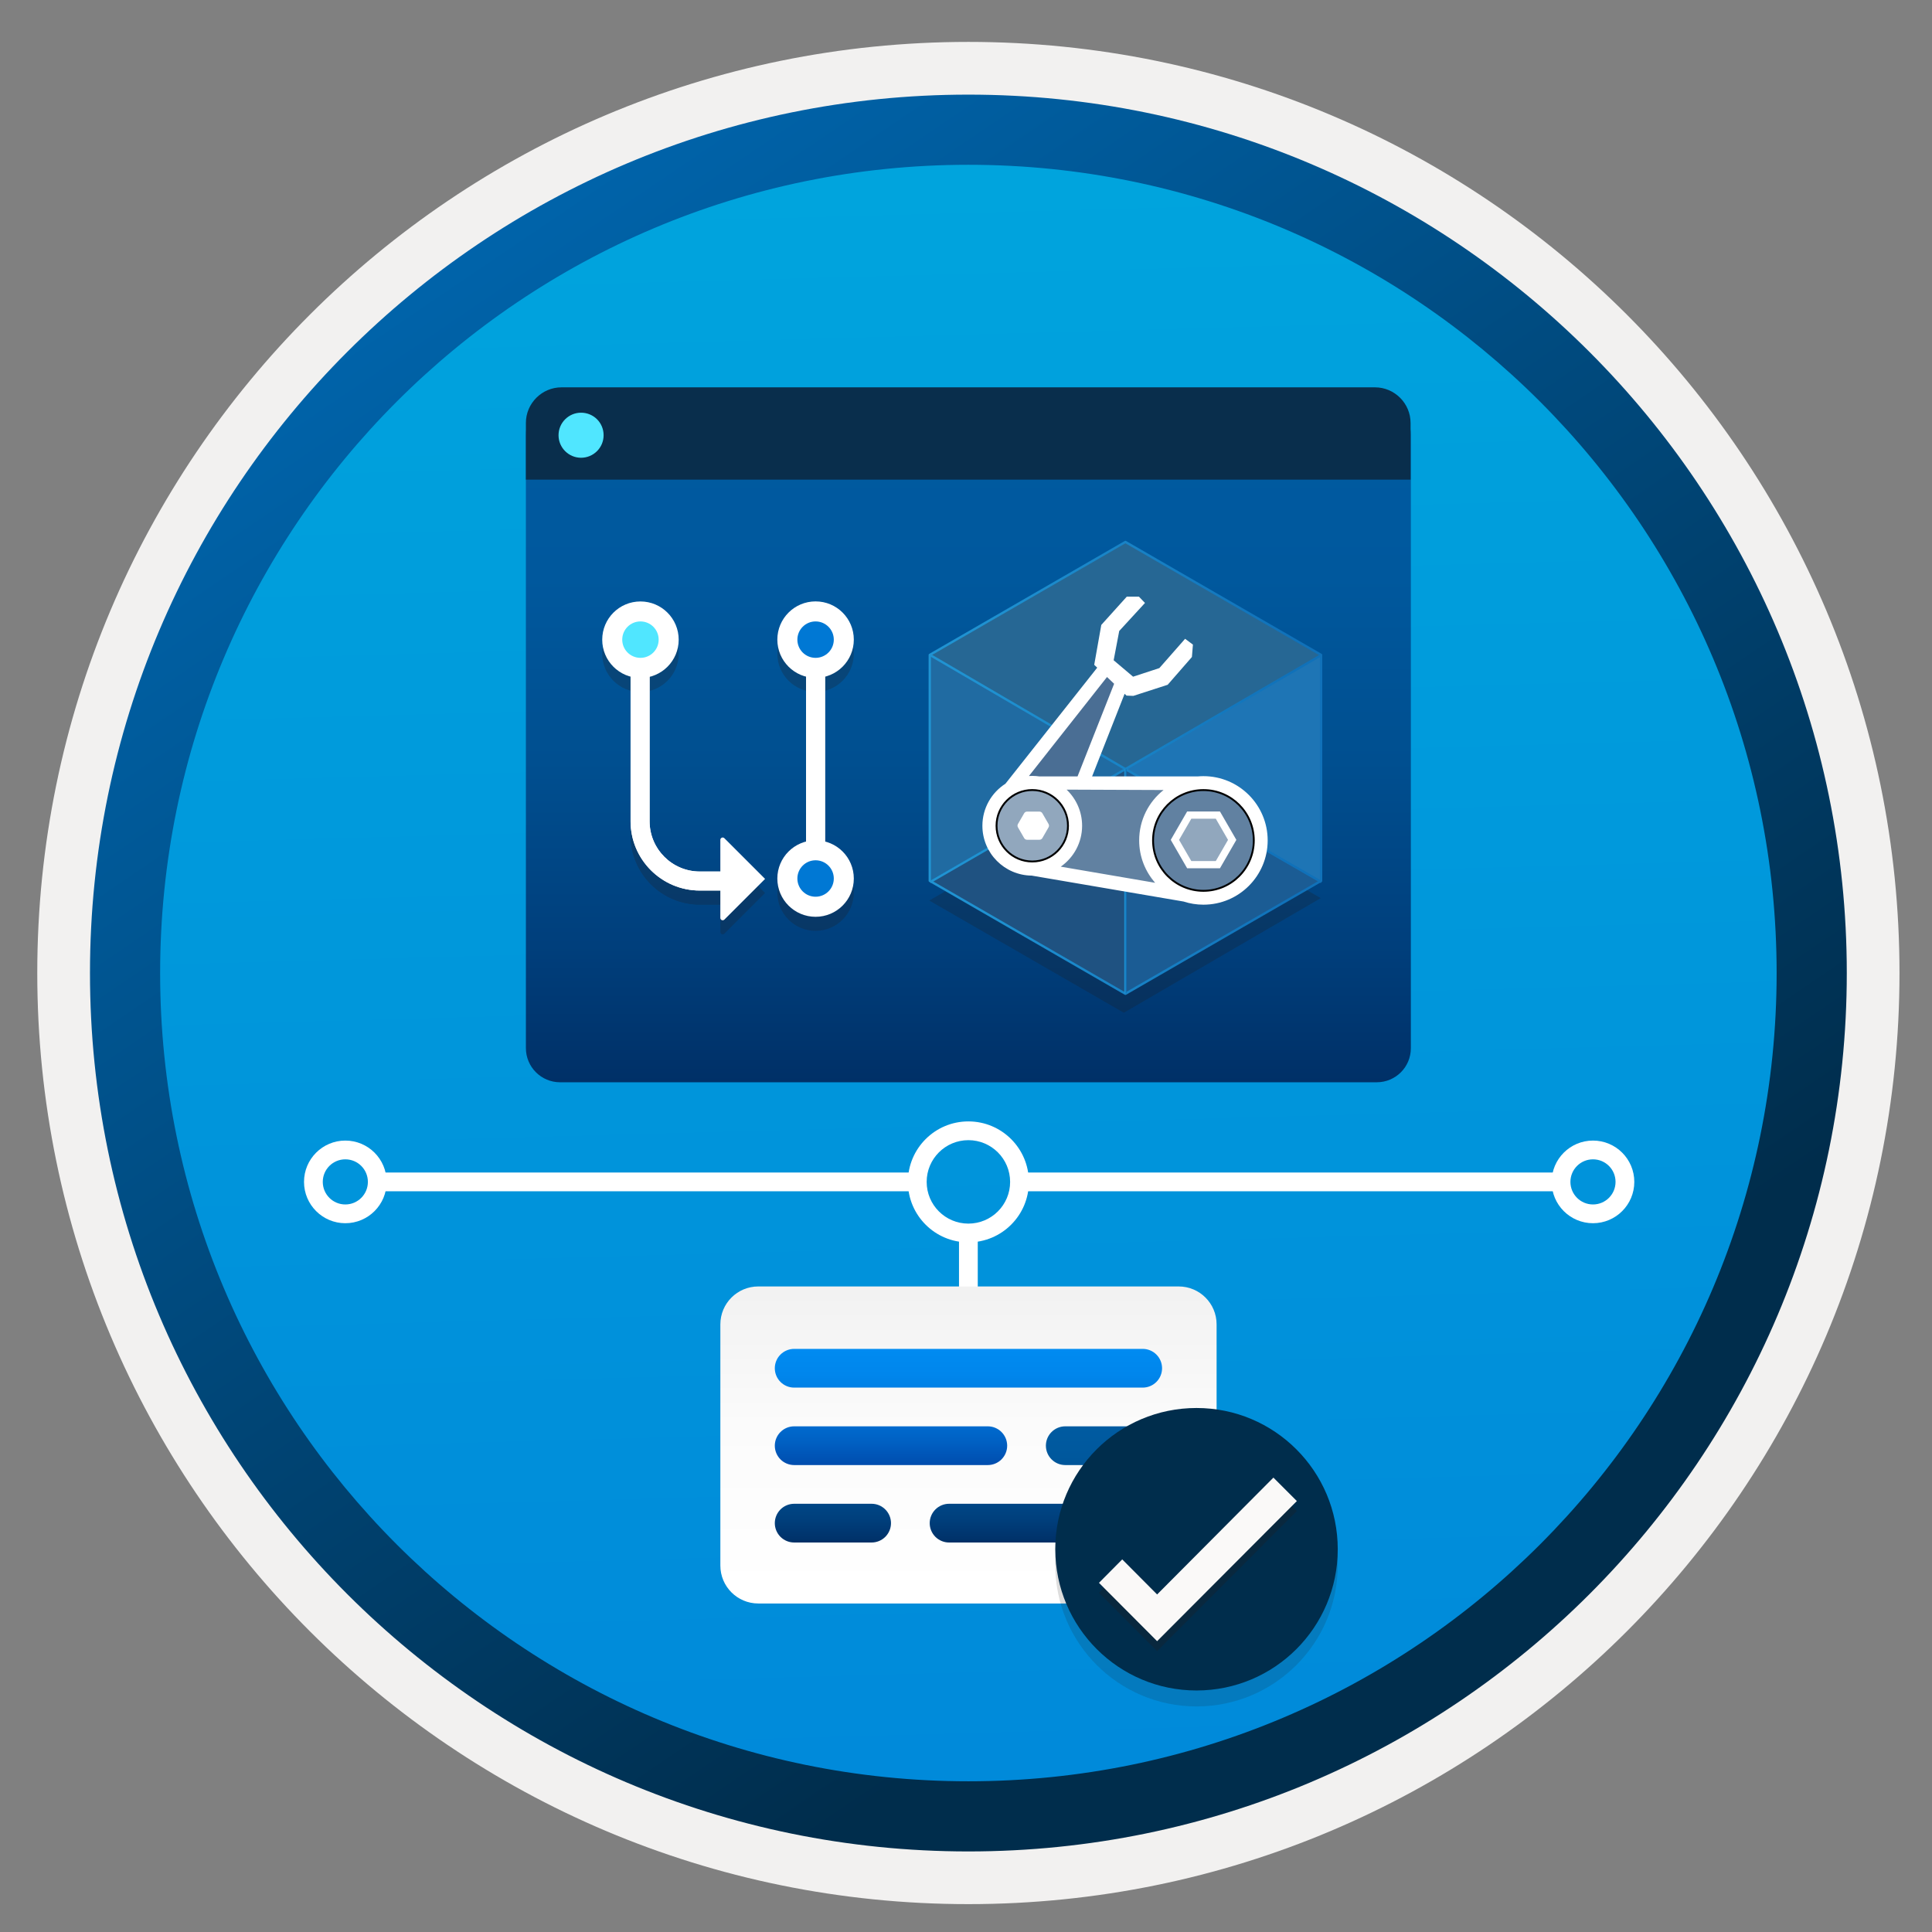 <svg width="103" height="103" viewBox="0 0 103 103" fill="none" xmlns="http://www.w3.org/2000/svg">
<rect x="0" y="0" width="103" height="103" fill="#808080" stroke="none"/>
<path d="M51.627 98.684C25.777 98.684 4.817 77.734 4.817 51.874C4.817 26.015 25.777 5.064 51.627 5.064C77.477 5.064 98.437 26.024 98.437 51.874C98.437 77.725 77.477 98.684 51.627 98.684Z" fill="url(#paint0_linear_328_53)"/>
<path fill-rule="evenodd" clip-rule="evenodd" d="M97.527 51.874C97.527 77.224 76.977 97.774 51.627 97.774C26.277 97.774 5.727 77.224 5.727 51.874C5.727 26.524 26.277 5.974 51.627 5.974C76.977 5.974 97.527 26.524 97.527 51.874ZM51.627 2.234C79.047 2.234 101.267 24.454 101.267 51.874C101.267 79.294 79.037 101.514 51.627 101.514C24.207 101.514 1.987 79.284 1.987 51.874C1.987 24.454 24.207 2.234 51.627 2.234Z" fill="#F2F1F0"/>
<path fill-rule="evenodd" clip-rule="evenodd" d="M94.717 51.875C94.717 75.675 75.427 94.965 51.627 94.965C27.827 94.965 8.537 75.675 8.537 51.875C8.537 28.075 27.827 8.785 51.627 8.785C75.427 8.785 94.717 28.075 94.717 51.875ZM51.627 5.045C77.487 5.045 98.457 26.015 98.457 51.875C98.457 77.735 77.487 98.705 51.627 98.705C25.767 98.705 4.797 77.735 4.797 51.875C4.797 26.015 25.757 5.045 51.627 5.045Z" fill="url(#paint1_linear_328_53)"/>
<path d="M29.86 57.699H73.395C74.406 57.699 75.217 56.887 75.217 55.876V23.186C75.217 22.175 74.406 21.363 73.395 21.363H29.86C28.849 21.363 28.037 22.175 28.037 23.186V55.876C28.037 56.879 28.849 57.699 29.86 57.699Z" fill="url(#paint2_linear_328_53)"/>
<path d="M28.037 25.571H75.201V22.547C75.201 21.504 74.347 20.65 73.304 20.65H29.934C28.891 20.65 28.037 21.504 28.037 22.547V25.571Z" fill="#092E4C"/>
<path d="M30.978 24.404C31.633 24.404 32.18 23.874 32.18 23.203C32.18 22.532 31.641 22.002 30.978 22.002C30.316 22.002 29.777 22.54 29.777 23.203C29.777 23.866 30.316 24.404 30.978 24.404Z" fill="#50E6FF"/>
<path opacity="0.25" d="M49.544 48.011L60.044 41.9L70.414 47.881L59.914 53.992L49.544 48.011Z" fill="#1F1D20"/>
<path d="M59.999 41.004L60 52.962L70.408 47.016L59.999 41.004Z" fill="#1B5C94"/>
<path d="M49.572 46.995L60.001 53.012L59.96 41.029L49.572 46.995Z" fill="#1F5281"/>
<path d="M70.419 34.961L59.991 40.987L70.419 46.994V34.961Z" fill="#1E75B5"/>
<path d="M70.439 34.921L59.991 28.895L49.572 34.901L59.96 40.988L70.439 34.921Z" fill="#266794"/>
<path d="M49.572 34.92L49.562 46.974L59.98 40.967L49.572 34.92Z" fill="#206BA2"/>
<path d="M59.999 53.043C59.989 53.043 59.978 53.04 59.968 53.035L49.538 47.013C49.518 47.002 49.506 46.981 49.506 46.959V34.914C49.506 34.892 49.518 34.872 49.538 34.86L59.968 28.839C59.987 28.827 60.011 28.827 60.031 28.839L70.461 34.861C70.481 34.872 70.493 34.893 70.493 34.915V46.959C70.493 46.981 70.481 47.002 70.461 47.013L60.031 53.035C60.021 53.04 60.01 53.043 59.999 53.043ZM49.631 46.922L59.999 52.908L70.368 46.922V34.951L59.999 28.965L49.631 34.951V46.922Z" fill="url(#paint3_linear_328_53)"/>
<path d="M59.999 41.063C59.988 41.063 59.977 41.06 59.968 41.055L49.556 34.975L49.619 34.867L59.998 40.929L70.416 34.867L70.479 34.975L60.029 41.055C60.02 41.06 60.01 41.063 59.999 41.063Z" fill="url(#paint4_linear_328_53)"/>
<path d="M70.417 47.078L59.998 41.075L49.619 47.078L49.556 46.97L59.968 40.948C59.987 40.937 60.01 40.937 60.03 40.948L70.481 46.97L70.417 47.078Z" fill="url(#paint5_linear_328_53)"/>
<path d="M60.062 41.002H59.937V52.962H60.062V41.002Z" fill="url(#paint6_linear_328_53)"/>
<path d="M63.041 41.777L56.055 41.797C56.055 41.797 57.105 42.666 57.226 42.928C57.347 43.191 57.347 44.704 57.064 45.047C56.781 45.391 55.712 46.299 55.712 46.299L62.839 47.672C62.839 47.672 61.244 46.279 61.304 45.371C61.365 44.462 60.799 43.876 61.648 42.988C62.496 42.1 63.041 41.777 63.041 41.777Z" fill="#6181A1"/>
<path d="M64.16 47.773C65.793 47.773 67.118 46.449 67.118 44.816C67.118 43.182 65.793 41.857 64.16 41.857C62.526 41.857 61.202 43.182 61.202 44.816C61.202 46.449 62.526 47.773 64.16 47.773Z" fill="#6181A1"/>
<path d="M63.425 43.512L62.637 44.724L63.364 46.056L64.918 46.117L65.564 44.784L64.898 43.371L63.425 43.512Z" fill="#91A7BD"/>
<path d="M54.974 46.458C56.251 46.458 57.286 45.423 57.286 44.146C57.286 42.869 56.251 41.834 54.974 41.834C53.697 41.834 52.662 42.869 52.662 44.146C52.662 45.423 53.697 46.458 54.974 46.458Z" fill="#91A7BD"/>
<path d="M59.245 35.535L54.177 41.673L57.771 41.794L59.79 35.878L59.245 35.535Z" fill="#4A6E94"/>
<path d="M55.416 43.268H54.755C54.691 43.268 54.633 43.302 54.601 43.357L54.27 43.929C54.238 43.985 54.238 44.053 54.27 44.108L54.601 44.681C54.633 44.736 54.692 44.77 54.755 44.77H55.416C55.48 44.77 55.539 44.736 55.571 44.681L55.901 44.108C55.933 44.053 55.933 43.985 55.901 43.929L55.571 43.357C55.539 43.302 55.48 43.268 55.416 43.268Z" fill="white"/>
<path d="M65.039 43.262H63.29L62.416 44.776L63.29 46.29H65.039L65.913 44.776L65.039 43.262ZM64.817 45.906H63.512L62.859 44.777L63.512 43.647H64.817L65.469 44.777L64.817 45.906Z" fill="white"/>
<path d="M64.157 41.379C64.058 41.379 63.96 41.384 63.862 41.392H58.223L59.956 36.988L60.058 37.085L60.422 37.099L62.252 36.507L63.544 35.026L63.598 34.366L63.181 34.056L61.808 35.618L60.408 36.076L59.372 35.2L59.669 33.639L61.042 32.145L60.719 31.809H60.072L58.713 33.316L58.336 35.443L58.496 35.595C57.344 37.052 54.583 40.546 53.602 41.783C52.864 42.255 52.374 43.082 52.374 44.024C52.374 45.483 53.549 46.667 55.004 46.681L63.1 48.063C63.434 48.172 63.788 48.231 64.158 48.231C66.05 48.231 67.583 46.697 67.583 44.805C67.583 42.912 66.05 41.379 64.157 41.379ZM59.018 36.093L59.397 36.454L57.447 41.392H55.428V41.395C55.299 41.376 55.166 41.365 55.032 41.365C54.973 41.365 54.914 41.368 54.855 41.371L59.018 36.093ZM55.032 45.928C53.98 45.928 53.127 45.075 53.127 44.023C53.127 42.971 53.98 42.119 55.032 42.119C56.084 42.119 56.936 42.971 56.936 44.023C56.936 45.075 56.084 45.928 55.032 45.928ZM56.551 46.204C57.239 45.724 57.69 44.926 57.69 44.023C57.69 43.266 57.372 42.582 56.863 42.097L62.033 42.118C61.241 42.745 60.732 43.715 60.732 44.804C60.732 45.671 61.055 46.461 61.585 47.065L56.551 46.204ZM64.157 47.49C62.675 47.49 61.472 46.288 61.472 44.805C61.472 43.322 62.675 42.119 64.157 42.119C65.64 42.119 66.843 43.322 66.843 44.805C66.843 46.288 65.641 47.49 64.157 47.49Z" fill="white"/>
<path d="M55.033 42.119C53.981 42.119 53.128 42.972 53.128 44.024C53.128 45.076 53.981 45.928 55.033 45.928C56.085 45.928 56.937 45.076 56.937 44.024C56.937 42.972 56.085 42.119 55.033 42.119Z" stroke="black" stroke-width="0.1" stroke-miterlimit="10"/>
<path d="M64.158 47.492C65.641 47.492 66.843 46.289 66.843 44.806C66.843 43.323 65.641 42.121 64.158 42.121C62.675 42.121 61.473 43.323 61.473 44.806C61.473 46.289 62.675 47.492 64.158 47.492Z" stroke="black" stroke-width="0.1" stroke-miterlimit="10"/>
<g opacity="0.25">
<path d="M37.31 48.227H38.607V47.214H37.31C35.834 47.214 34.633 46.014 34.633 44.537V34.51H33.621V44.535C33.618 46.569 35.274 48.227 37.31 48.227Z" fill="#1F1D20"/>
<path d="M33.618 34.508H34.631V44.535C34.631 46.011 35.831 47.212 37.308 47.212H38.605V48.227H37.308C35.271 48.227 33.616 46.571 33.616 44.535V34.508H33.618Z" fill="#1F1D20"/>
<path d="M38.618 45.437L40.788 47.607L38.618 49.776C38.538 49.854 38.403 49.799 38.403 49.687V45.527C38.403 45.414 38.538 45.357 38.618 45.437Z" fill="#1F1D20"/>
<path d="M42.973 46.301H43.986V33.562H42.973V46.301Z" fill="#1F1D20"/>
<path d="M42.973 33.56H43.986V46.301H42.973V33.56Z" fill="#1F1D20"/>
<path d="M43.481 45.55C42.355 45.55 41.442 46.462 41.442 47.588C41.442 48.714 42.355 49.627 43.481 49.627C44.607 49.627 45.519 48.714 45.519 47.588C45.519 46.462 44.607 45.55 43.481 45.55Z" fill="#1F1D20"/>
<path d="M43.481 46.614C42.944 46.614 42.51 47.049 42.51 47.586C42.51 48.122 42.944 48.557 43.481 48.557C44.017 48.557 44.452 48.122 44.452 47.586C44.452 47.049 44.017 46.614 43.481 46.614Z" fill="#1F1D20"/>
<path d="M43.481 32.812C42.355 32.812 41.442 33.724 41.442 34.85C41.442 35.976 42.355 36.889 43.481 36.889C44.607 36.889 45.519 35.976 45.519 34.85C45.519 33.724 44.607 32.812 43.481 32.812Z" fill="#1F1D20"/>
<path d="M43.481 33.88C42.944 33.88 42.51 34.315 42.51 34.851C42.51 35.388 42.944 35.822 43.481 35.822C44.017 35.822 44.452 35.388 44.452 34.851C44.452 34.315 44.017 33.88 43.481 33.88Z" fill="#1F1D20"/>
<path d="M34.144 32.815C33.018 32.815 32.106 33.728 32.106 34.854C32.106 35.98 33.018 36.893 34.144 36.893C35.27 36.893 36.183 35.98 36.183 34.854C36.183 33.728 35.27 32.815 34.144 32.815Z" fill="#1F1D20"/>
<path d="M34.144 33.88C33.608 33.88 33.173 34.315 33.173 34.851C33.173 35.388 33.608 35.822 34.144 35.822C34.681 35.822 35.115 35.388 35.115 34.851C35.115 34.315 34.681 33.88 34.144 33.88Z" fill="#1F1D20"/>
</g>
<path d="M37.31 47.477H38.607V46.464H37.31C35.834 46.464 34.633 45.264 34.633 43.787V33.76H33.621V43.785C33.618 45.819 35.274 47.477 37.31 47.477Z" fill="white"/>
<path d="M33.618 33.758H34.631V43.785C34.631 45.261 35.831 46.462 37.308 46.462H38.605V47.477H37.308C35.271 47.477 33.616 45.821 33.616 43.785V33.758H33.618Z" fill="white"/>
<path d="M38.618 44.687L40.788 46.857L38.618 49.026C38.538 49.104 38.403 49.049 38.403 48.937V44.777C38.403 44.664 38.538 44.607 38.618 44.687Z" fill="white"/>
<path d="M42.973 45.551H43.986V32.812H42.973V45.551Z" fill="white"/>
<path d="M42.973 32.81H43.986V45.551H42.973V32.81Z" fill="white"/>
<path d="M43.481 44.8C42.355 44.8 41.442 45.712 41.442 46.838C41.442 47.964 42.355 48.877 43.481 48.877C44.607 48.877 45.519 47.964 45.519 46.838C45.519 45.712 44.607 44.8 43.481 44.8Z" fill="white"/>
<path d="M43.481 45.864C42.944 45.864 42.51 46.299 42.51 46.836C42.51 47.372 42.944 47.807 43.481 47.807C44.017 47.807 44.452 47.372 44.452 46.836C44.452 46.299 44.017 45.864 43.481 45.864Z" fill="#0078D4"/>
<path d="M43.481 32.062C42.355 32.062 41.442 32.974 41.442 34.1C41.442 35.226 42.355 36.139 43.481 36.139C44.607 36.139 45.519 35.226 45.519 34.1C45.519 32.974 44.607 32.062 43.481 32.062Z" fill="white"/>
<path d="M43.481 33.13C42.944 33.13 42.51 33.565 42.51 34.101C42.51 34.638 42.944 35.072 43.481 35.072C44.017 35.072 44.452 34.638 44.452 34.101C44.452 33.565 44.017 33.13 43.481 33.13Z" fill="#0078D4"/>
<path d="M34.144 32.065C33.018 32.065 32.106 32.978 32.106 34.104C32.106 35.23 33.018 36.143 34.144 36.143C35.27 36.143 36.183 35.23 36.183 34.104C36.183 32.978 35.27 32.065 34.144 32.065Z" fill="white"/>
<path d="M34.144 33.13C33.608 33.13 33.173 33.565 33.173 34.101C33.173 34.638 33.608 35.072 34.144 35.072C34.681 35.072 35.115 34.638 35.115 34.101C35.115 33.565 34.681 33.13 34.144 33.13Z" fill="#50E6FF"/>
<path fill-rule="evenodd" clip-rule="evenodd" d="M48.903 63.51H20.113V62.51H48.903V63.51Z" fill="white"/>
<path fill-rule="evenodd" clip-rule="evenodd" d="M83.141 63.51H54.352V62.51H83.141V63.51Z" fill="white"/>
<path fill-rule="evenodd" clip-rule="evenodd" d="M51.627 60.785C50.399 60.785 49.403 61.781 49.403 63.01C49.403 64.239 50.399 65.234 51.627 65.234C52.856 65.234 53.852 64.239 53.852 63.01C53.852 61.781 52.856 60.785 51.627 60.785ZM48.403 63.01C48.403 61.229 49.846 59.785 51.627 59.785C53.408 59.785 54.852 61.229 54.852 63.01C54.852 64.791 53.408 66.234 51.627 66.234C49.846 66.234 48.403 64.791 48.403 63.01Z" fill="white"/>
<path fill-rule="evenodd" clip-rule="evenodd" d="M18.41 61.807C17.746 61.807 17.208 62.345 17.208 63.01C17.208 63.674 17.746 64.213 18.41 64.213C19.075 64.213 19.613 63.674 19.613 63.01C19.613 62.345 19.075 61.807 18.41 61.807ZM16.208 63.01C16.208 61.793 17.194 60.807 18.41 60.807C19.627 60.807 20.613 61.793 20.613 63.01C20.613 64.226 19.627 65.213 18.41 65.213C17.194 65.213 16.208 64.226 16.208 63.01Z" fill="white"/>
<path fill-rule="evenodd" clip-rule="evenodd" d="M84.926 61.807C84.262 61.807 83.723 62.345 83.723 63.01C83.723 63.674 84.262 64.213 84.926 64.213C85.591 64.213 86.129 63.674 86.129 63.01C86.129 62.345 85.591 61.807 84.926 61.807ZM82.723 63.01C82.723 61.793 83.71 60.807 84.926 60.807C86.143 60.807 87.129 61.793 87.129 63.01C87.129 64.226 86.143 65.213 84.926 65.213C83.71 65.213 82.723 64.226 82.723 63.01Z" fill="white"/>
<path fill-rule="evenodd" clip-rule="evenodd" d="M51.127 71.413V65.734H52.127V71.413H51.127Z" fill="white"/>
<path d="M62.838 68.584H40.426C39.309 68.584 38.404 69.489 38.404 70.606V83.464C38.404 84.581 39.309 85.486 40.426 85.486H62.838C63.955 85.486 64.86 84.581 64.86 83.464V70.606C64.86 69.489 63.955 68.584 62.838 68.584Z" fill="url(#paint7_linear_328_53)"/>
<path d="M55.759 77.073C55.759 76.799 55.868 76.537 56.062 76.343C56.255 76.15 56.518 76.041 56.791 76.041H60.921C61.194 76.041 61.457 76.15 61.651 76.343C61.844 76.537 61.953 76.799 61.953 77.073V77.073C61.953 77.347 61.844 77.61 61.651 77.803C61.457 77.997 61.194 78.106 60.921 78.106H56.791C56.518 78.106 56.255 77.997 56.062 77.803C55.868 77.61 55.759 77.347 55.759 77.073ZM49.565 81.203C49.565 81.067 49.592 80.933 49.644 80.808C49.696 80.682 49.772 80.569 49.868 80.473C49.964 80.377 50.077 80.301 50.203 80.249C50.328 80.197 50.462 80.17 50.598 80.17H60.921C61.194 80.17 61.457 80.279 61.651 80.473C61.844 80.666 61.953 80.929 61.953 81.203V81.203C61.953 81.476 61.844 81.739 61.651 81.933C61.457 82.126 61.194 82.235 60.921 82.235H50.598C50.462 82.235 50.328 82.208 50.203 82.156C50.077 82.104 49.964 82.028 49.868 81.933C49.772 81.837 49.696 81.723 49.644 81.598C49.592 81.472 49.565 81.338 49.565 81.203V81.203ZM47.501 81.203C47.501 81.476 47.392 81.739 47.198 81.933C47.005 82.126 46.742 82.235 46.468 82.235H42.339C42.065 82.235 41.803 82.126 41.609 81.933C41.416 81.739 41.307 81.476 41.307 81.203V81.203C41.307 80.929 41.416 80.666 41.609 80.473C41.803 80.279 42.065 80.17 42.339 80.17H46.468C46.742 80.17 47.005 80.279 47.198 80.473C47.392 80.666 47.501 80.929 47.501 81.203V81.203Z" fill="url(#paint8_linear_328_53)"/>
<path d="M53.695 77.074C53.695 77.347 53.586 77.61 53.392 77.804C53.199 77.997 52.936 78.106 52.662 78.106H42.339C42.065 78.106 41.803 77.997 41.609 77.804C41.416 77.61 41.307 77.347 41.307 77.074V77.074C41.307 76.8 41.416 76.537 41.609 76.344C41.803 76.15 42.065 76.041 42.339 76.041H52.662C52.936 76.041 53.199 76.15 53.392 76.344C53.586 76.537 53.695 76.8 53.695 77.074V77.074ZM61.953 72.944C61.953 73.218 61.844 73.481 61.651 73.674C61.457 73.868 61.194 73.977 60.921 73.977H42.339C42.065 73.977 41.803 73.868 41.609 73.674C41.416 73.481 41.307 73.218 41.307 72.944V72.944C41.307 72.809 41.334 72.675 41.385 72.549C41.437 72.424 41.513 72.31 41.609 72.215C41.705 72.119 41.819 72.043 41.944 71.991C42.069 71.939 42.204 71.912 42.339 71.912H60.921C61.194 71.912 61.457 72.021 61.651 72.215C61.844 72.408 61.953 72.671 61.953 72.944V72.944Z" fill="url(#paint9_linear_328_53)"/>
<path opacity="0.15" d="M63.789 90.974C67.949 90.974 71.319 87.604 71.319 83.444C71.319 79.284 67.949 75.914 63.789 75.914C59.629 75.914 56.259 79.284 56.259 83.444C56.269 87.604 59.639 90.974 63.789 90.974Z" fill="#1F1D20"/>
<path d="M63.789 90.124C67.949 90.124 71.319 86.754 71.319 82.594C71.319 78.434 67.949 75.064 63.789 75.064C59.629 75.064 56.259 78.434 56.259 82.594C56.269 86.754 59.639 90.124 63.789 90.124Z" fill="#002D4C"/>
<path opacity="0.3" d="M67.889 79.305L61.689 85.535L59.829 83.665L58.589 84.915L61.689 88.025L69.139 80.555L67.889 79.305Z" fill="#1F1D20"/>
<path d="M67.889 78.775L61.689 85.005L59.829 83.135L58.589 84.385L61.689 87.495L69.139 80.025L67.889 78.775Z" fill="#FAF9F8"/>
<defs>
<linearGradient id="paint0_linear_328_53" x1="49.853" y1="-12.915" x2="53.835" y2="132.855" gradientUnits="userSpaceOnUse">
<stop stop-color="#00ABDE"/>
<stop offset="1" stop-color="#007ED8"/>
</linearGradient>
<linearGradient id="paint1_linear_328_53" x1="3.058" y1="-19.748" x2="98.585" y2="121.134" gradientUnits="userSpaceOnUse">
<stop stop-color="#007ED8"/>
<stop offset="0.707" stop-color="#002D4C"/>
</linearGradient>
<linearGradient id="paint2_linear_328_53" x1="51.627" y1="57.699" x2="51.627" y2="21.298" gradientUnits="userSpaceOnUse">
<stop stop-color="#003067"/>
<stop offset="0.2" stop-color="#003F7C"/>
<stop offset="0.47" stop-color="#004F90"/>
<stop offset="0.74" stop-color="#00589D"/>
<stop offset="1" stop-color="#005BA1"/>
</linearGradient>
<linearGradient id="paint3_linear_328_53" x1="49.506" y1="40.937" x2="70.492" y2="40.937" gradientUnits="userSpaceOnUse">
<stop offset="0.018" stop-color="#2093D2"/>
<stop offset="0.133" stop-color="#1F92D1"/>
<stop offset="0.925" stop-color="#1071B9"/>
</linearGradient>
<linearGradient id="paint4_linear_328_53" x1="49.556" y1="37.965" x2="70.48" y2="37.965" gradientUnits="userSpaceOnUse">
<stop offset="0.018" stop-color="#2093D2"/>
<stop offset="0.133" stop-color="#1F92D1"/>
<stop offset="0.925" stop-color="#1071B9"/>
</linearGradient>
<linearGradient id="paint5_linear_328_53" x1="49.556" y1="44.009" x2="70.48" y2="44.009" gradientUnits="userSpaceOnUse">
<stop offset="0.018" stop-color="#2093D2"/>
<stop offset="0.133" stop-color="#1F92D1"/>
<stop offset="0.925" stop-color="#1071B9"/>
</linearGradient>
<linearGradient id="paint6_linear_328_53" x1="59.937" y1="46.982" x2="60.062" y2="46.982" gradientUnits="userSpaceOnUse">
<stop offset="0.018" stop-color="#2093D2"/>
<stop offset="0.133" stop-color="#1F92D1"/>
<stop offset="0.925" stop-color="#1071B9"/>
</linearGradient>
<linearGradient id="paint7_linear_328_53" x1="51.632" y1="84.88" x2="51.632" y2="68.952" gradientUnits="userSpaceOnUse">
<stop stop-color="white"/>
<stop offset="0.56" stop-color="#FBFBFB"/>
<stop offset="1" stop-color="#F2F2F2"/>
</linearGradient>
<linearGradient id="paint8_linear_328_53" x1="51.63" y1="82.235" x2="51.63" y2="76.03" gradientUnits="userSpaceOnUse">
<stop stop-color="#003067"/>
<stop offset="0.2" stop-color="#003F7C"/>
<stop offset="0.47" stop-color="#004F90"/>
<stop offset="0.74" stop-color="#00589D"/>
<stop offset="1" stop-color="#005BA1"/>
</linearGradient>
<linearGradient id="paint9_linear_328_53" x1="51.63" y1="78.106" x2="51.63" y2="71.912" gradientUnits="userSpaceOnUse">
<stop stop-color="#004DAE"/>
<stop offset="0.21" stop-color="#0061C4"/>
<stop offset="0.51" stop-color="#0078DD"/>
<stop offset="0.78" stop-color="#0086EC"/>
<stop offset="1" stop-color="#008BF1"/>
</linearGradient>
</defs>
</svg>
